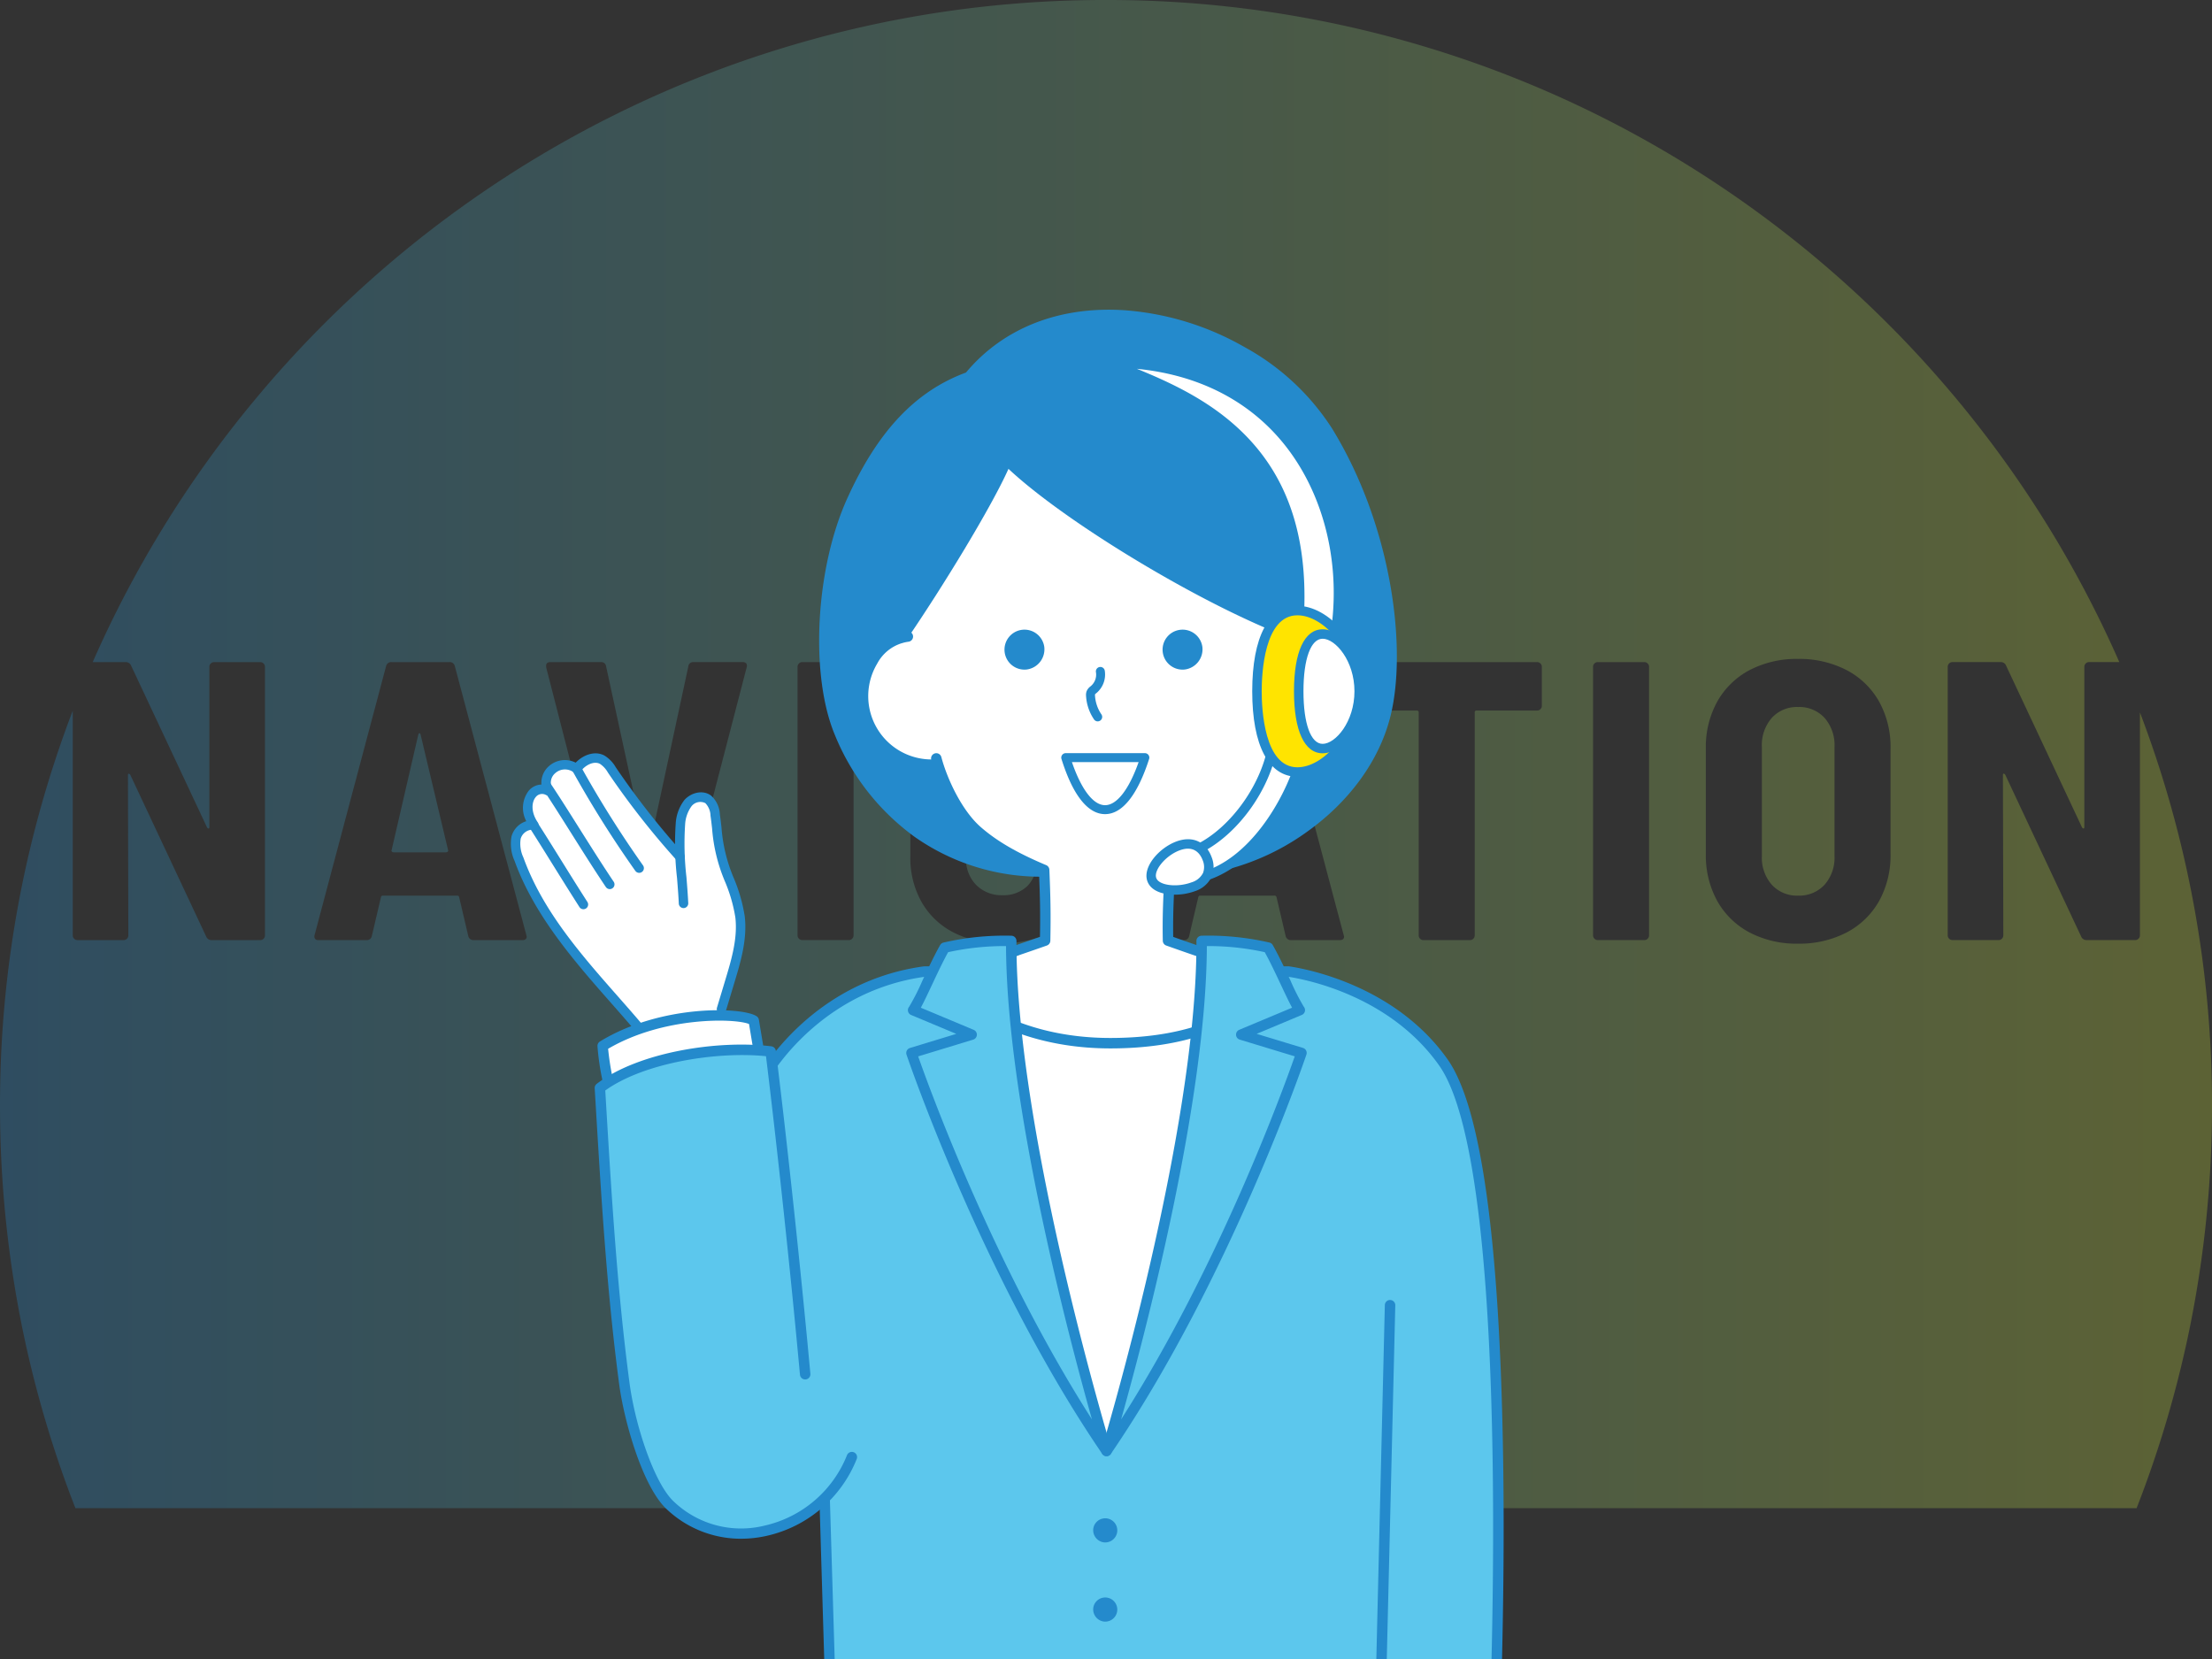 <?xml version="1.0" encoding="UTF-8"?> <svg xmlns="http://www.w3.org/2000/svg" xmlns:xlink="http://www.w3.org/1999/xlink" width="440" height="330" viewBox="0 0 440 330"><rect x="0" y="0" width="440" height="330" fill="#333333" stroke="none"/><defs><clipPath id="clip-path"><rect id="長方形_736" data-name="長方形 736" width="440" height="300" transform="translate(740 973)" fill="#fff" stroke="#707070" stroke-width="1"></rect></clipPath><linearGradient id="linear-gradient" y1="0.574" x2="1" y2="0.574" gradientUnits="objectBoundingBox"><stop offset="0" stop-color="#248acc"></stop><stop offset="1" stop-color="#bed139"></stop></linearGradient><clipPath id="clip-path-2"><rect id="長方形_735" data-name="長方形 735" width="211.297" height="270.383" fill="none"></rect></clipPath></defs><g id="グループ_738" data-name="グループ 738" transform="translate(-740 -1042)"><g id="グループ_736" data-name="グループ 736" transform="translate(0 69)"><g id="マスクグループ_42" data-name="マスクグループ 42" opacity="0.3" clip-path="url(#clip-path)"><path id="前面オブジェクトで型抜き_20" data-name="前面オブジェクトで型抜き 20" d="M-6220-5344a221.618,221.618,0,0,1-44.337-4.47,218.868,218.868,0,0,1-41.3-12.819,220.02,220.02,0,0,1-37.37-20.283,221.6,221.6,0,0,1-32.56-26.864A221.624,221.624,0,0,1-6402.428-5441a220.059,220.059,0,0,1-20.284-37.37,218.882,218.882,0,0,1-12.819-41.3A221.627,221.627,0,0,1-6440-5564a219.1,219.1,0,0,1,14.469-78.631v44.684a.92.92,0,0,0,.278.672.919.919,0,0,0,.671.276h9.164a.917.917,0,0,0,.67-.276.922.922,0,0,0,.276-.672l-.077-31.836c0-.213.051-.317.157-.317s.21.078.316.238l15.089,32.153a1.121,1.121,0,0,0,1.105.711h9.638a.923.923,0,0,0,.673-.276.927.927,0,0,0,.276-.672v-53.4a.923.923,0,0,0-.276-.672.923.923,0,0,0-.673-.276h-9.164a.919.919,0,0,0-.671.276.922.922,0,0,0-.276.672v31.836c0,.209-.053.315-.158.315s-.211-.08-.315-.236l-15.089-32.153a1.127,1.127,0,0,0-1.107-.711h-6.538a219.934,219.934,0,0,1,33.175-53.289,221.052,221.052,0,0,1,46.577-41.637A218.989,218.989,0,0,1-6220-5784a218.99,218.99,0,0,1,121.811,36.773,221.041,221.041,0,0,1,46.577,41.637,219.954,219.954,0,0,1,33.175,53.289h-6.011a.917.917,0,0,0-.671.276.921.921,0,0,0-.276.672v31.836c0,.209-.053.315-.158.315s-.211-.08-.315-.236l-15.089-32.153a1.125,1.125,0,0,0-1.105-.711h-9.56a.917.917,0,0,0-.67.276.914.914,0,0,0-.278.672v53.4a.9.9,0,0,0,.278.672.915.915,0,0,0,.67.276h9.164a.925.925,0,0,0,.672-.276.93.93,0,0,0,.276-.672l-.08-31.836c0-.213.051-.317.157-.317s.211.08.316.238l15.089,32.153a1.121,1.121,0,0,0,1.105.711h9.638a.923.923,0,0,0,.673-.276.927.927,0,0,0,.276-.672v-44.337A219.141,219.141,0,0,1-6000-5564a221.635,221.635,0,0,1-4.47,44.338,218.882,218.882,0,0,1-12.819,41.3,220.059,220.059,0,0,1-20.284,37.37,221.591,221.591,0,0,1-26.864,32.559,221.593,221.593,0,0,1-32.56,26.864,220.055,220.055,0,0,1-37.37,20.283,218.886,218.886,0,0,1-41.3,12.819A221.626,221.626,0,0,1-6220-5344Zm137.646-308.931a20.175,20.175,0,0,0-9.6,2.212,15.867,15.867,0,0,0-6.437,6.24,18.6,18.6,0,0,0-2.292,9.323v21.014a18.755,18.755,0,0,0,2.292,9.4,15.86,15.86,0,0,0,6.438,6.242,20.186,20.186,0,0,0,9.6,2.211,20.422,20.422,0,0,0,9.638-2.211,15.807,15.807,0,0,0,6.478-6.242,18.773,18.773,0,0,0,2.292-9.4v-21.014a18.616,18.616,0,0,0-2.292-9.323,15.81,15.81,0,0,0-6.478-6.24A20.409,20.409,0,0,0-6082.355-5652.932Zm-158.475,0a20.363,20.363,0,0,0-9.479,2.133,15.454,15.454,0,0,0-6.36,6,17.653,17.653,0,0,0-2.251,9.005v22.2a17.878,17.878,0,0,0,2.251,9.046,15.382,15.382,0,0,0,6.36,6.043,20.361,20.361,0,0,0,9.479,2.134c5.452,0,9.876-1.568,13.153-4.662s4.938-7.319,4.938-12.561v-12.562a.914.914,0,0,0-.276-.67.915.915,0,0,0-.671-.276h-16.668a.92.92,0,0,0-.672.276.914.914,0,0,0-.276.67v7.189a.917.917,0,0,0,.276.672.92.92,0,0,0,.672.276h6.161a.35.35,0,0,1,.4.395v4.9a6.677,6.677,0,0,1-1.857,4.976,6.788,6.788,0,0,1-4.937,1.817,7.057,7.057,0,0,1-5.254-2.054,7.371,7.371,0,0,1-2.014-5.371v-22.595a7.552,7.552,0,0,1,1.935-5.372,6.708,6.708,0,0,1,5.1-2.054,6.724,6.724,0,0,1,5.058,1.975,6.94,6.94,0,0,1,1.9,4.978v1.658a.916.916,0,0,0,.276.672.919.919,0,0,0,.671.276h9.243a.914.914,0,0,0,.671-.276.917.917,0,0,0,.276-.672v-1.737a16.253,16.253,0,0,0-2.251-8.493,15.385,15.385,0,0,0-6.4-5.846A20.771,20.771,0,0,0-6240.83-5652.932Zm118.659.632a.923.923,0,0,0-.672.276.92.92,0,0,0-.276.672v53.4a.925.925,0,0,0,.276.672.921.921,0,0,0,.672.276h9.243a.917.917,0,0,0,.671-.276.925.925,0,0,0,.276-.672v-53.4a.922.922,0,0,0-.276-.672.917.917,0,0,0-.671-.276Zm-47.637,0a.923.923,0,0,0-.672.276.92.92,0,0,0-.276.672v7.742a.915.915,0,0,0,.276.67.922.922,0,0,0,.672.277h11.613a.35.35,0,0,1,.394.4v44.318a.924.924,0,0,0,.277.672.92.92,0,0,0,.672.276h9.244a.917.917,0,0,0,.67-.276.922.922,0,0,0,.276-.672v-44.318a.351.351,0,0,1,.4-.4h12.007a.918.918,0,0,0,.672-.277.914.914,0,0,0,.276-.67v-7.742a.919.919,0,0,0-.276-.672.919.919,0,0,0-.672-.276Zm-31.442,46.452h14.772a.376.376,0,0,1,.4.317l1.816,7.742a1.044,1.044,0,0,0,1.105.79h9.638c.577,0,.87-.239.87-.711l-.08-.316-14.219-53.483a1.045,1.045,0,0,0-1.105-.791h-11.456a1.044,1.044,0,0,0-1.105.791l-14.22,53.482a.9.9,0,0,0,.084.778.856.856,0,0,0,.7.25h9.56a1,1,0,0,0,1.026-.79l1.817-7.742A.372.372,0,0,1-6201.25-5605.848Zm-79.158-46.452a.92.92,0,0,0-.672.276.919.919,0,0,0-.277.672v53.4a.924.924,0,0,0,.277.672.919.919,0,0,0,.672.276h9.243a.917.917,0,0,0,.671-.276.925.925,0,0,0,.276-.672v-53.4a.921.921,0,0,0-.276-.672.917.917,0,0,0-.671-.276Zm-50.087,0c-.577,0-.869.239-.869.711v.316l13.746,53.483a1.047,1.047,0,0,0,1.107.79h10.034a1.045,1.045,0,0,0,1.105-.79l13.9-53.483a.875.875,0,0,0-.088-.759.953.953,0,0,0-.779-.269h-9.717a.951.951,0,0,0-1.028.87l-7.9,36.735c-.051.209-.13.315-.236.315s-.185-.106-.237-.315l-7.979-36.735a.949.949,0,0,0-1.026-.87Zm-33.338,46.452h14.774a.371.371,0,0,1,.395.317l1.817,7.742a1.044,1.044,0,0,0,1.105.79h9.639c.577,0,.869-.239.869-.711l-.079-.316-14.221-53.483a1.042,1.042,0,0,0-1.105-.791h-11.456a1.044,1.044,0,0,0-1.105.791l-14.22,53.482a.9.9,0,0,0,.084.778.859.859,0,0,0,.706.25h9.558a1,1,0,0,0,1.028-.79l1.817-7.742A.373.373,0,0,1-6363.833-5605.848Zm281.478,0a6.74,6.74,0,0,1-5.214-2.172,8.105,8.105,0,0,1-1.975-5.648v-21.8a8.218,8.218,0,0,1,1.975-5.727,6.734,6.734,0,0,1,5.214-2.173,6.83,6.83,0,0,1,5.293,2.173,8.223,8.223,0,0,1,1.975,5.727v21.8a8.111,8.111,0,0,1-1.975,5.648A6.835,6.835,0,0,1-6082.355-5605.848Zm-106.333-8.611h-10.429a.52.52,0,0,1-.315-.118.289.289,0,0,1-.079-.355l5.293-22.91c.052-.21.132-.316.238-.316s.184.106.236.316l5.452,22.91a.29.29,0,0,1-.079.355A.52.52,0,0,1-6188.688-5614.459Zm-162.583,0H-6361.7a.522.522,0,0,1-.317-.118.288.288,0,0,1-.079-.355l5.293-22.91c.053-.21.133-.316.238-.316s.184.106.237.316l5.45,22.91a.284.284,0,0,1-.08.355A.52.52,0,0,1-6351.271-5614.459Z" transform="translate(7180.001 6757)" fill="url(#linear-gradient)"></path></g><g id="グループ_734" data-name="グループ 734" transform="translate(838.999 1032.617)"><g id="グループ_733" data-name="グループ 733" clip-path="url(#clip-path-2)"><path id="パス_3568" data-name="パス 3568" d="M249.5,541.706s5.89-118.5-9.884-140.8c-8.606-12.168-23.018-16.91-30.754-18.06H136.382c-19.975,2.723-30.071,17.943-31.717,20.644-8.7,14.273-23.106,43.344-24.661,52.073-6.176,34.668,22.336,45.752,36.53,31.558l1.579,52.674" transform="translate(-51.514 -249.201)" fill="#5cc7ed"></path><path id="パス_3569" data-name="パス 3569" d="M247.548,540.808H247.5a1.038,1.038,0,0,1-.986-1.089c.059-1.182,5.693-118.394-9.695-140.15-9.829-13.9-26.527-17.1-29.983-17.621H134.5c-19.352,2.67-29.135,17.248-30.9,20.146-8.348,13.7-22.96,42.928-24.525,51.715-2.843,15.961,1.619,28.7,11.937,34.086a19.438,19.438,0,0,0,22.835-3.445,1.039,1.039,0,0,1,1.773.7l1.579,52.674a1.039,1.039,0,1,1-2.077.063l-1.512-50.435a21.517,21.517,0,0,1-23.56,2.282,24.747,24.747,0,0,1-11.379-12.921c-2.681-6.574-3.233-14.438-1.642-23.372,1.6-8.995,16.37-38.6,24.8-52.432,1.854-3.043,12.132-18.361,32.464-21.133a1.049,1.049,0,0,1,.14-.009H206.91a1.02,1.02,0,0,1,.153.011c3.429.51,21.059,3.8,31.449,18.488,6.665,9.423,10.382,36.12,11.048,79.348.494,32.075-.96,61.808-.974,62.1a1.039,1.039,0,0,1-1.037.988" transform="translate(-49.563 -247.264)" fill="#248acc"></path><path id="パス_3570" data-name="パス 3570" d="M500.2,664.591h-.026a1.039,1.039,0,0,1-1.014-1.064l2.222-92.477a1.039,1.039,0,1,1,2.077.05l-2.222,92.478a1.039,1.039,0,0,1-1.038,1.014" transform="translate(-324.916 -371.047)" fill="#248acc"></path><path id="パス_3571" data-name="パス 3571" d="M229.854,119.377c-19.541,0-33.884-11.332-40.682-27.564-5.13-12.252-3.466-33.137,2.446-46.2,4.722-10.432,11.568-20.382,23.3-24.6C233.625-1.762,272.843,10.026,286.221,31.8c12.3,20.017,14.625,44.6,11.4,56.838-4.537,17.221-23.666,30.866-42.87,30.866" transform="translate(-121.144 -5.646)" fill="#248acc"></path><path id="パス_3572" data-name="パス 3572" d="M252.84,118.6a1.039,1.039,0,0,1,0-2.078c18.713,0,37.494-13.5,41.865-30.091,1.677-6.367,1.715-15.5.1-25.066A87.791,87.791,0,0,0,283.425,30.4C275.941,18.224,259.684,8.963,243.89,7.882c-12.422-.85-23.105,3.359-30.083,11.853a1.034,1.034,0,0,1-.451.318c-9.63,3.465-16.844,11.107-22.7,24.053-6.138,13.562-7.23,33.914-2.434,45.367,7.166,17.112,21.644,26.926,39.723,26.926a1.039,1.039,0,0,1,0,2.078,43.626,43.626,0,0,1-25.72-7.886A46.8,46.8,0,0,1,186.3,90.276c-4.989-11.914-3.887-33.01,2.458-47.027,6.053-13.373,13.565-21.342,23.624-25.053C219.8,9.317,231.029,4.919,244.032,5.81a56.25,56.25,0,0,1,23.747,7.314,48.1,48.1,0,0,1,17.416,16.19c12.141,19.758,15,44.447,11.519,57.647-2.251,8.544-8.052,16.524-16.334,22.47a47.8,47.8,0,0,1-27.541,9.17" transform="translate(-119.233 -3.708)" fill="#248acc"></path><path id="パス_3573" data-name="パス 3573" d="M216.01,125.545c.1-2.976,16.95-22.269,20.3-35.835,20.735,20.735,53.731,32.761,59.941,35.687,11.395,2.6,11.825,17.964,1.834,23.679-2.623,1.5-4.711,2.3-7.684,1.761-1.467,6.664-8.182,15.231-21.1,20.987-.22,5.286-.454,8.58-.349,14.056,7.685,4.291,12.284,6.152,20.949,7.7,0,0-6.839,12.7-32.412,12.7-24.921,0-33.3-12.516-33.3-12.516,8.665-1.55,12.633-3.6,20.318-7.887.1-5.476.027-8.77-.194-14.056-9.331-2.291-19.432-14.555-21.835-20.956-13.27,1.544-14.084-13.117-14.136-15.275-.031-1.3,2.829-9.626,7.674-10.047" transform="translate(-135.61 -58.394)" fill="#fff"></path><path id="パス_3574" data-name="パス 3574" d="M344.607,119.4a1.039,1.039,0,0,1-.267-.035c-19.252-5.113-60.216-30.224-66.412-40.71a1.039,1.039,0,1,1,1.789-1.057c2.73,4.621,13.314,12.935,27.622,21.7,14.395,8.815,28.777,15.736,37.534,18.061a1.039,1.039,0,0,1-.266,2.043" transform="translate(-180.814 -50.175)" fill="#248acc"></path><path id="パス_3575" data-name="パス 3575" d="M228.381,128.011a1.039,1.039,0,0,1-.856-1.626c7.027-10.261,16.75-26.127,20.206-33.868a1.039,1.039,0,0,1,1.9.847c-3.5,7.848-13.311,23.86-20.389,34.195a1.037,1.037,0,0,1-.858.452" transform="translate(-147.982 -59.82)" fill="#248acc"></path><path id="パス_3576" data-name="パス 3576" d="M297.508,490.463c-9.38-24.968-23.584-78.028-26.126-89.926,8.123,2.47,17.772,4.57,26.3,4.629,9.709.067,13.73-1.017,25.087-4.055-4.542,22.51-15.164,64.254-25.261,89.352" transform="translate(-176.648 -260.717)" fill="#fff"></path><path id="パス_3577" data-name="パス 3577" d="M220.088,216.525a14.678,14.678,0,0,1-12.7-22.2,10.373,10.373,0,0,1,7.8-5.359,1.039,1.039,0,1,1,.16,2.072,8.315,8.315,0,0,0-6.177,4.352,12.6,12.6,0,0,0,11.861,19.017,1.039,1.039,0,1,1,.171,2.071c-.373.031-.748.046-1.122.046" transform="translate(-133.683 -123.001)" fill="#248acc"></path><path id="パス_3578" data-name="パス 3578" d="M442.518,216.525q-.561,0-1.122-.046a1.039,1.039,0,1,1,.171-2.071,12.6,12.6,0,0,0,11.861-19.017,8.315,8.315,0,0,0-6.177-4.352,1.039,1.039,0,0,1,.16-2.072,10.373,10.373,0,0,1,7.8,5.359,14.678,14.678,0,0,1-12.7,22.2" transform="translate(-286.693 -123.001)" fill="#248acc"></path><path id="パス_3579" data-name="パス 3579" d="M339.384,695.967a2.4,2.4,0,1,1,1.943,2.858,2.445,2.445,0,0,1-1.943-2.858" transform="translate(-220.887 -451.664)" fill="#248acc"></path><path id="パス_3580" data-name="パス 3580" d="M339.384,741.09a2.4,2.4,0,1,1,1.943,2.858,2.445,2.445,0,0,1-1.943-2.858" transform="translate(-220.887 -481.036)" fill="#248acc"></path><path id="パス_3581" data-name="パス 3581" d="M282.256,317.132c-12.821,0-21.811-3.96-27.094-7.282a32.956,32.956,0,0,1-8.57-7.386,1.039,1.039,0,0,1,.654-1.639c8.381-1.5,13.518-3.257,21-5.877.081-4.84.009-7.979-.179-12.615a47.768,47.768,0,0,1-12.947-7.647c-4.062-3.535-7.195-10.065-8.5-14.969a1.039,1.039,0,0,1,2.009-.533c1.181,4.448,4.143,10.706,7.853,13.935,3.205,2.79,7.214,5.121,13,7.558a1.038,1.038,0,0,1,.635.914c.22,5.282.3,8.574.194,14.119a1.039,1.039,0,0,1-.7.961c-7.4,2.592-12.456,4.365-20.207,5.867,3.279,3.445,13.732,12.517,32.849,12.517,13.854,0,21.906-3.711,26.222-6.823a20.519,20.519,0,0,0,5.45-5.617c-7.641-1.43-11.5-2.73-20.556-5.944a1.038,1.038,0,0,1-.691-.959c-.085-4.453.052-7.455.224-11.256.041-.9.084-1.845.126-2.863a1.038,1.038,0,0,1,.635-.914c5.784-2.438,9.792-4.768,13-7.558,3.59-3.124,6.452-9.25,7.7-13.935a1.039,1.039,0,0,1,2.009.533c-1.229,4.626-4.15,11.322-8.341,14.969a47.774,47.774,0,0,1-12.948,7.648c-.033.775-.067,1.508-.1,2.215-.162,3.555-.291,6.4-.235,10.4,8.983,3.183,12.713,4.4,20.958,5.874a1.039,1.039,0,0,1,.782,1.409c-.063.157-1.593,3.881-6.646,7.575-4.568,3.341-13.063,7.323-27.584,7.323" transform="translate(-160.38 -168.205)" fill="#248acc"></path><path id="パス_3582" data-name="パス 3582" d="M42.909,274.3a7.591,7.591,0,0,1,1.5-4.157,3.14,3.14,0,0,1,4.013-.764,4.491,4.491,0,0,1,1.405,3.131c.364,2.527.5,5.093,1.086,7.579,1.01,4.3,3.332,8.271,3.856,12.66.515,4.312-.753,8.616-2.006,12.774l-1.676,5.563L49.653,312.3q-7.433,1.069-14.776,2.671c-8.37-9.824-19.254-20.312-24.089-33.7a7.368,7.368,0,0,1-.563-4.284,3.456,3.456,0,0,1,3.522-2.505,9.143,9.143,0,0,1-1.185-4.015,4.229,4.229,0,0,1,.3-2.016,2.066,2.066,0,0,1,1.541-1.227,6.94,6.94,0,0,1,2.2.458,3.61,3.61,0,0,1,1.016-4.458,4.232,4.232,0,0,1,4.666.072c1.159-1.571,3.331-2.7,5.062-1.8a5.782,5.782,0,0,1,1.935,2.049,158.886,158.886,0,0,0,13.574,17.317" transform="translate(-6.566 -170.007)" fill="#fff"></path><path id="パス_3583" data-name="パス 3583" d="M55.683,286.213a.938.938,0,0,1-.769-.4,214.91,214.91,0,0,1-12.485-19.861.94.94,0,1,1,1.649-.9,212.914,212.914,0,0,0,12.374,19.683.94.94,0,0,1-.768,1.481" transform="translate(-27.542 -172.208)" fill="#248acc"></path><path id="パス_3584" data-name="パス 3584" d="M33.06,314.216a.937.937,0,0,1-.72-.335c-1.585-1.885-3.237-3.76-4.986-5.746-7.141-8.109-15.235-17.3-19.2-28.289a8.2,8.2,0,0,1-.589-4.84,4.415,4.415,0,0,1,2.934-3.021,5.626,5.626,0,0,1,.478-6.046,3.436,3.436,0,0,1,2.535-1.24,4.394,4.394,0,0,1,1.513-3.682,4.767,4.767,0,0,1,5.3-.675c1.461-1.508,3.752-2.438,5.7-1.425a6.549,6.549,0,0,1,2.28,2.356,158.767,158.767,0,0,0,13.471,17.19.94.94,0,0,1-1.353,1.306,160.984,160.984,0,0,1-13.676-17.443,5.09,5.09,0,0,0-1.59-1.741c-1.243-.646-2.944.267-3.872,1.524a.94.94,0,0,1-1.294.213,2.887,2.887,0,0,0-3.718.1,2.472,2.472,0,0,0-.6,3.073.94.94,0,0,1-1.236,1.29,1.593,1.593,0,0,0-2.039.383c-.818.947-1.049,2.929.378,5.044a.94.94,0,0,1-.854,1.463,2.516,2.516,0,0,0-2.538,1.8,6.426,6.426,0,0,0,.538,3.728c3.848,10.653,11.473,19.312,18.847,27.686,1.756,1.994,3.414,3.878,5.013,5.779a.94.94,0,0,1-.719,1.545" transform="translate(-4.813 -168.257)" fill="#248acc"></path><path id="パス_3585" data-name="パス 3585" d="M110.241,324.745a.941.941,0,0,1-.9-1.212l1.676-5.563c1.159-3.845,2.473-8.2,1.973-12.392a30.614,30.614,0,0,0-2.048-7.094,33.372,33.372,0,0,1-2.577-10.589c-.095-.834-.192-1.7-.313-2.533a3.719,3.719,0,0,0-1.028-2.505,2.238,2.238,0,0,0-2.753.623A6.8,6.8,0,0,0,103,287.132a58.343,58.343,0,0,0,.265,10.446c.138,1.724.28,3.508.358,5.174a.94.94,0,0,1-1.878.088c-.076-1.636-.218-3.4-.355-5.113a59.462,59.462,0,0,1-.257-10.825,8.437,8.437,0,0,1,1.725-4.661c1.219-1.394,3.583-2.137,5.274-.905a5.322,5.322,0,0,1,1.782,3.757c.125.865.224,1.742.32,2.589a31.613,31.613,0,0,0,2.468,10.139,32.465,32.465,0,0,1,2.156,7.534c.546,4.578-.827,9.136-2.039,13.157l-1.677,5.563a.94.94,0,0,1-.9.669" transform="translate(-65.72 -182.721)" fill="#248acc"></path><path id="パス_3586" data-name="パス 3586" d="M38.633,295.812a.939.939,0,0,1-.781-.415c-2.223-3.3-4.629-7.12-6.956-10.812-2.072-3.288-4.029-6.393-5.638-8.781a.94.94,0,0,1,1.56-1.05c1.624,2.412,3.589,5.529,5.668,8.829,2.32,3.681,4.719,7.487,6.925,10.764a.94.94,0,0,1-.779,1.465" transform="translate(-16.337 -178.572)" fill="#248acc"></path><path id="パス_3587" data-name="パス 3587" d="M28.831,314.744a.94.94,0,0,1-.793-.434c-1.963-3.068-3.649-5.779-5.281-8.4-1.52-2.443-2.956-4.751-4.514-7.187a.94.94,0,1,1,1.584-1.013c1.565,2.446,3,4.758,4.527,7.207,1.628,2.617,3.311,5.323,5.268,8.381a.94.94,0,0,1-.791,1.447" transform="translate(-11.779 -193.503)" fill="#248acc"></path><path id="パス_3588" data-name="パス 3588" d="M393.113,89.186c3.473-24.485-10.1-53.271-45.291-53.271,18.087,6.793,41.158,16.369,37.788,53.645Z" transform="translate(-226.404 -23.378)" fill="#fff"></path><path id="パス_3589" data-name="パス 3589" d="M383.857,88.749a.94.94,0,0,1-.936-1.025c3.385-37.446-20.062-46.251-37.183-52.681a.94.94,0,0,1,.331-1.82c14.821,0,27.093,5.112,35.489,14.783,8.8,10.132,12.808,24.921,10.732,39.56a.94.94,0,0,1-.884.807l-7.5.375h-.047m7.5-1.315h0ZM351.81,35.379c8.121,3.281,15.744,7.153,21.876,13.523,8.808,9.15,12.476,21.56,11.2,37.913l5.648-.282c1.757-13.855-2.1-27.745-10.394-37.3-6.924-7.975-16.639-12.708-28.328-13.859" transform="translate(-224.651 -21.625)" fill="#248acc"></path><path id="パス_3590" data-name="パス 3590" d="M412.544,251.321c-1.076,8.916-7.916,18.137-15.113,21.583.127,1.228-1.669,4.116.051,5.719,10.51-2.269,18.261-15.08,20.615-23.787-1.778-.653-3.75-3.413-5.554-3.515" transform="translate(-258.241 -163.59)" fill="#fff"></path><path id="パス_3591" data-name="パス 3591" d="M395.736,277.811a.941.941,0,0,1-.641-.252c-1.591-1.483-1-3.649-.6-5.083a5.442,5.442,0,0,0,.257-1.228.94.94,0,0,1,.529-.945c7.183-3.439,13.59-12.6,14.586-20.847a.94.94,0,0,1,.986-.826c1.331.075,2.536,1.092,3.7,2.075a8.8,8.8,0,0,0,2.122,1.5.94.94,0,0,1,.583,1.128c-2.2,8.153-9.944,22-21.324,24.46a.934.934,0,0,1-.2.021m.858-6.061a10.7,10.7,0,0,1-.288,1.225c-.336,1.221-.552,2.18-.207,2.846,9.933-2.531,16.841-14.589,19.133-22.241a15.058,15.058,0,0,1-1.892-1.436,13.2,13.2,0,0,0-1.774-1.341c-1.446,8.445-7.679,17.2-14.973,20.948" transform="translate(-256.494 -161.837)" fill="#248acc"></path><path id="パス_3592" data-name="パス 3592" d="M372.5,317.252c-.837-2.243,2.194-5.608,5.185-6.724s4.97.279,5.807,2.522.215,4.485-2.776,5.6-7.378.844-8.215-1.4" transform="translate(-242.378 -201.873)" fill="#fff"></path><path id="パス_3593" data-name="パス 3593" d="M375.307,318.464c-2.413,0-4.727-.757-5.43-2.64-1.051-2.817,2.279-6.644,5.736-7.934,3.178-1.186,5.866-.008,7.017,3.075a5.187,5.187,0,0,1,.029,3.925,5.591,5.591,0,0,1-3.357,2.884,11.776,11.776,0,0,1-3.995.69m-3.668-3.3c.551,1.476,4.152,1.912,7.006.847a3.736,3.736,0,0,0,2.29-1.871,3.422,3.422,0,0,0-.066-2.52c-.451-1.208-1.648-3.071-4.6-1.971-2.744,1.024-5.211,3.962-4.632,5.515" transform="translate(-240.632 -200.116)" fill="#248acc"></path><path id="パス_3594" data-name="パス 3594" d="M61.383,423.931c-.435-3.064-1.362-6.527-1.553-9.983,11.732-7.193,27.764-6.641,30.049-5.04l1.466,8.811" transform="translate(-38.944 -265.509)" fill="#fff"></path><path id="パス_3595" data-name="パス 3595" d="M59.444,423a1.039,1.039,0,0,1-1.027-.893c-.154-1.083-.37-2.213-.6-3.41a50.42,50.42,0,0,1-.963-6.662,1.039,1.039,0,0,1,.494-.943c12.188-7.472,28.509-6.882,31.188-5a1.037,1.037,0,0,1,.429.68l1.467,8.811a1.039,1.039,0,1,1-2.05.341L87,407.616c-2.895-1.16-17.049-1.51-28.028,4.93a54.219,54.219,0,0,0,.887,5.765c.234,1.222.454,2.376.615,3.508a1.039,1.039,0,0,1-.883,1.175,1.055,1.055,0,0,1-.147.01" transform="translate(-37.007 -263.544)" fill="#248acc"></path><path id="パス_3596" data-name="パス 3596" d="M432.643,193.2c0-8.867,2.367-16.056,8.042-16.056s12.293,7.189,12.293,16.056-6.618,16.056-12.293,16.056-8.042-7.189-8.042-16.056" transform="translate(-281.616 -115.304)" fill="#ffe400"></path><path id="パス_3597" data-name="パス 3597" d="M438.933,208.44c-5.709,0-8.983-6.195-8.983-17s3.274-17,8.983-17c6.119,0,13.233,7.424,13.233,17s-7.113,17-13.233,17m0-32.112c-6.59,0-7.1,11.57-7.1,15.116s.512,15.116,7.1,15.116c5.142,0,11.352-6.742,11.352-15.116s-6.21-15.116-11.352-15.116" transform="translate(-279.863 -113.552)" fill="#248acc"></path><path id="パス_3598" data-name="パス 3598" d="M456.453,201.889c0-6.293,1.4-11.394,4.755-11.394s7.268,5.1,7.268,11.394-3.913,11.394-7.268,11.394-4.755-5.1-4.755-11.394" transform="translate(-297.114 -123.997)" fill="#fff"></path><path id="パス_3599" data-name="パス 3599" d="M459.455,212.47c-3.62,0-5.7-4.5-5.7-12.334s2.076-12.334,5.7-12.334c3.8,0,8.208,5.388,8.208,12.334s-4.412,12.334-8.208,12.334m0-22.788c-2.353,0-3.815,4.006-3.815,10.454s1.462,10.454,3.815,10.454c2.548,0,6.328-4.39,6.328-10.454s-3.78-10.454-6.328-10.454" transform="translate(-295.361 -122.244)" fill="#248acc"></path><path id="パス_3600" data-name="パス 3600" d="M346.944,466.8s19.115-62.885,18.915-101.452a53.137,53.137,0,0,1,13.241,1.33c2.3,4.014,5.225,11.162,6.285,12.431l-11.641,4.876,11.975,3.642s-14.8,44.044-38.775,79.173" transform="translate(-225.833 -237.797)" fill="#5cc7ed"></path><path id="パス_3601" data-name="パス 3601" d="M345.006,465.9a1.039,1.039,0,0,1-.993-1.342c.191-.627,19.067-63.178,18.87-101.144a1.039,1.039,0,0,1,1.007-1.044,54.074,54.074,0,0,1,13.529,1.362,1.04,1.04,0,0,1,.645.49c1.138,1.986,2.418,4.708,3.548,7.109a44.57,44.57,0,0,0,2.633,5.173,1.039,1.039,0,0,1-.4,1.624l-8.982,3.762,9.217,2.8a1.04,1.04,0,0,1,.682,1.325c-.148.442-15.119,44.584-38.9,79.428a1.039,1.039,0,0,1-.859.453m19.955-101.472c-.11,30.967-12.27,77.16-17.057,94.157,19.515-30.537,32.306-65.838,34.542-72.218L371.5,383.038a1.039,1.039,0,0,1-.1-1.952l10.512-4.4c-.546-1-1.255-2.489-2.186-4.469-1.04-2.211-2.209-4.7-3.253-6.575a52.6,52.6,0,0,0-11.517-1.213" transform="translate(-223.895 -235.859)" fill="#248acc"></path><path id="パス_3602" data-name="パス 3602" d="M274.585,466.807s-19.139-62.88-18.954-101.447a53.15,53.15,0,0,0-13.241,1.334c-2.3,4.015-5.221,11.163-6.28,12.433L247.754,384l-11.974,3.645s14.815,44.04,38.805,79.162" transform="translate(-153.474 -237.807)" fill="#5cc7ed"></path><path id="パス_3603" data-name="パス 3603" d="M272.648,465.907a1.037,1.037,0,0,1-.858-.453c-23.8-34.838-38.784-78.975-38.932-79.417a1.038,1.038,0,0,1,.682-1.325l9.216-2.806-8.984-3.76a1.038,1.038,0,0,1-.4-1.624,44.6,44.6,0,0,0,2.631-5.174c1.128-2.4,2.407-5.123,3.545-7.11a1.039,1.039,0,0,1,.645-.491,54.079,54.079,0,0,1,13.528-1.366,1.039,1.039,0,0,1,1.008,1.044c-.182,37.966,18.718,100.512,18.909,101.139a1.039,1.039,0,0,1-.994,1.341m-37.47-79.522c2.239,6.379,15.043,41.676,34.57,72.208-4.794-17-16.971-63.186-17.093-94.152a52.6,52.6,0,0,0-11.517,1.216c-1.043,1.878-2.211,4.365-3.25,6.576-.93,1.981-1.638,3.474-2.184,4.47l10.514,4.4a1.039,1.039,0,0,1-.1,1.952Z" transform="translate(-151.536 -235.869)" fill="#248acc"></path><path id="パス_3604" data-name="パス 3604" d="M99.087,491.947c-1.722-18.7-4.3-43.326-6.86-64.186-10.75-1.333-26.22,1.344-33.973,7.26,1.194,19.751,2.265,39.273,4.874,58.858,1.057,7.936,4.753,20.055,9.079,24.131,11.92,11.231,30.8,4.448,36.17-9.564" transform="translate(-37.919 -278.219)" fill="#5cc7ed"></path><path id="パス_3605" data-name="パス 3605" d="M84.415,522.746a21.474,21.474,0,0,1-14.858-5.915c-4.758-4.483-8.419-17.419-9.4-24.75-2.44-18.319-3.561-36.964-4.644-54.995l-.237-3.937a1.039,1.039,0,0,1,.407-.889c8.306-6.338,24.181-8.773,34.731-7.465a1.039,1.039,0,0,1,.9.9c2.333,18.977,4.963,43.584,6.863,64.218a1.039,1.039,0,1,1-2.069.191c-1.871-20.321-4.451-44.5-6.757-63.341-9.744-.992-24.273,1.278-31.971,6.819l.2,3.376c1.081,17.994,2.2,36.6,4.629,54.845,1.122,8.425,4.911,19.884,8.762,23.512a19.4,19.4,0,0,0,18.139,4.811,23.127,23.127,0,0,0,16.349-13.99,1.039,1.039,0,1,1,1.941.744,25.229,25.229,0,0,1-17.827,15.272,23.205,23.205,0,0,1-5.168.591" transform="translate(-35.982 -276.285)" fill="#248acc"></path><path id="パス_3606" data-name="パス 3606" d="M329.85,270.51h-.02c-3.421-.015-6.412-3.81-8.651-10.977a.891.891,0,0,1,.85-1.156h15.735a.89.89,0,0,1,.848,1.163c-2.309,7.177-5.339,10.97-8.763,10.97m-6.591-10.352c1.875,5.455,4.245,8.561,6.579,8.57h.012c2.341,0,4.745-3.1,6.676-8.57Z" transform="translate(-209.035 -168.183)" fill="#248acc"></path><path id="パス_3607" data-name="パス 3607" d="M337.579,220.148a.888.888,0,0,1-.736-.389,9.188,9.188,0,0,1-1.586-4.662,2.245,2.245,0,0,1,.116-.966,2.372,2.372,0,0,1,.775-.96l.106-.089a2.983,2.983,0,0,0,.972-2.7.891.891,0,1,1,1.757-.293,4.8,4.8,0,0,1-1.564,4.336l-.13.11a1.7,1.7,0,0,0-.257.241,1.768,1.768,0,0,0,0,.217,7.406,7.406,0,0,0,1.278,3.758.891.891,0,0,1-.734,1.393" transform="translate(-218.221 -136.27)" fill="#248acc"></path><path id="パス_3608" data-name="パス 3608" d="M296.67,190.894a3.976,3.976,0,1,0-3.524,4.511,4.049,4.049,0,0,0,3.524-4.511" transform="translate(-187.948 -121.844)" fill="#248acc"></path><path id="パス_3609" data-name="パス 3609" d="M386.757,190.894a3.976,3.976,0,1,0-3.524,4.511,4.049,4.049,0,0,0,3.524-4.511" transform="translate(-246.588 -121.844)" fill="#248acc"></path></g></g></g></g></svg> 